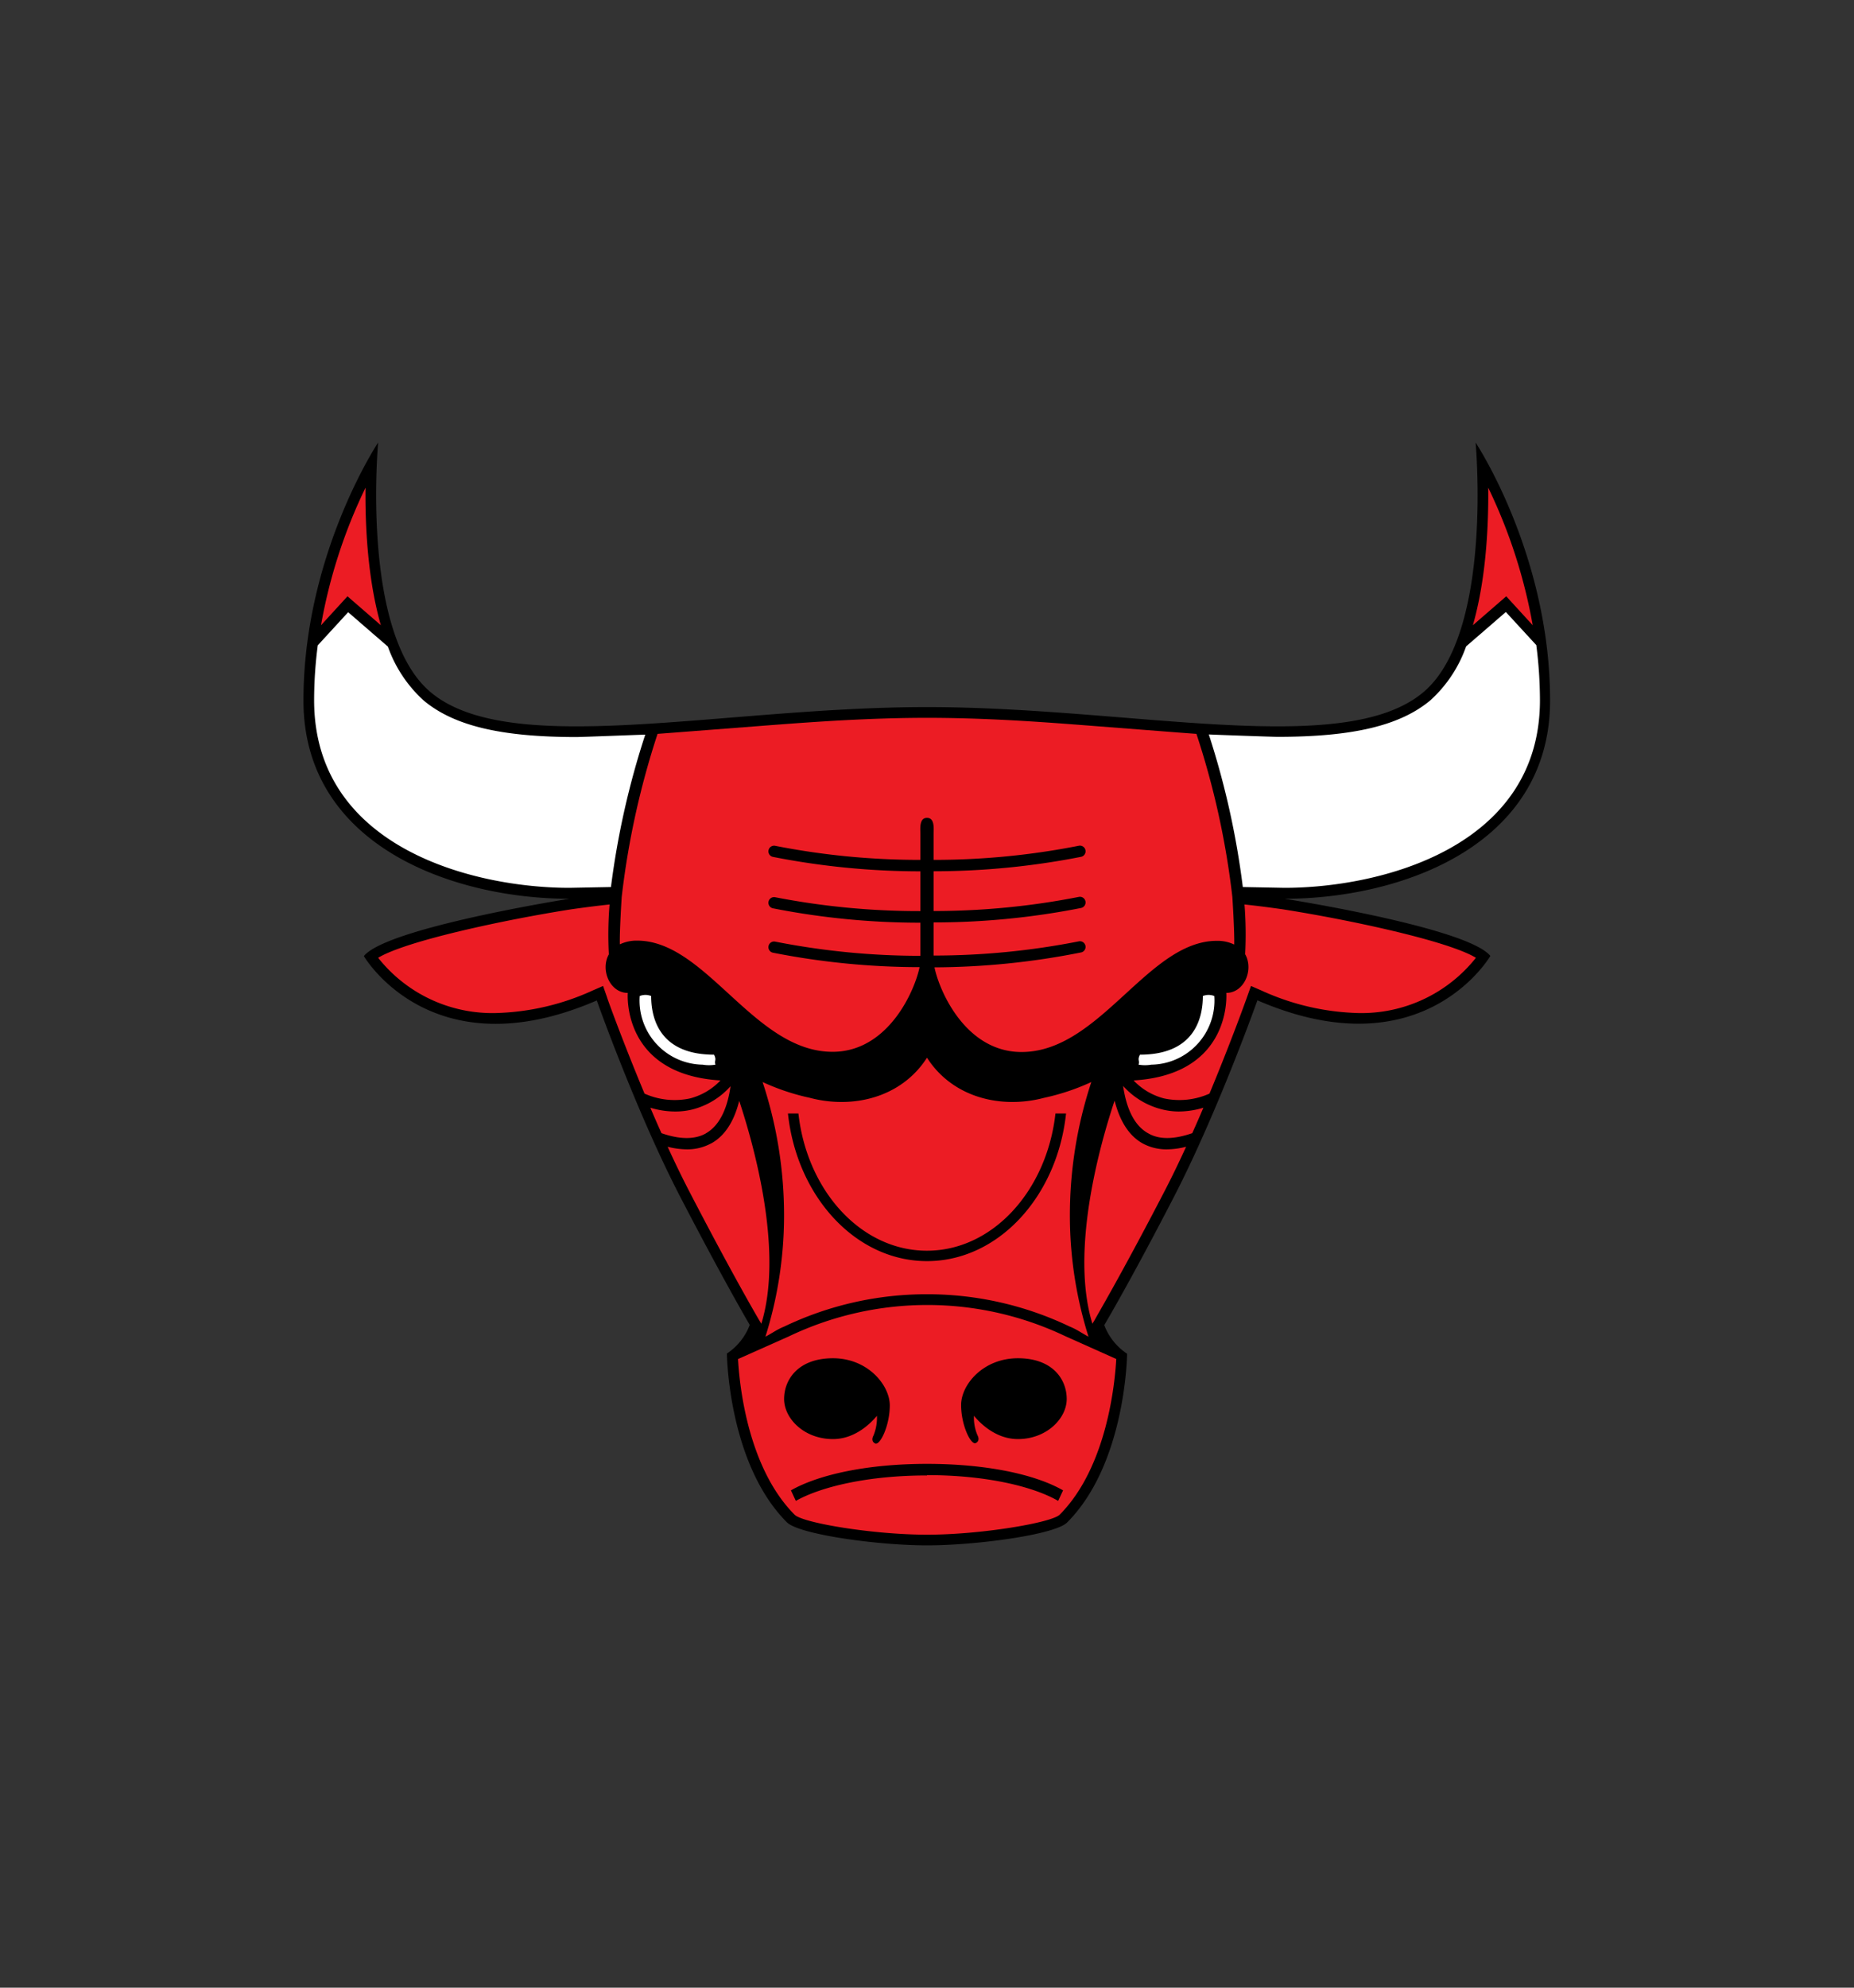 <svg id="Layer_1" data-name="Layer 1" xmlns="http://www.w3.org/2000/svg" viewBox="0 0 280 300"><rect x="0" y="0" width="280" height="300" fill="#333333" stroke="none"/><defs><style>.cls-1,.cls-3,.cls-5{fill-rule:evenodd;}.cls-2{fill:none;}.cls-3,.cls-4{fill:#ec1c24;}.cls-5{fill:#fff;}</style></defs><path class="cls-1" d="M118.84,229.76c-8.91-8.92-9.06-25.47-9.06-25.47a9,9,0,0,0,3.45-4.32s-3.83-6.49-10.48-19.3S90.13,151,90.13,151c-25,10.82-35.18-6.7-35.18-6.7C58.43,140,86,135.65,86,135.65c-17.4,0-40.17-7.89-40.17-29.92S57.11,66.79,57.11,66.79,54.43,95.53,65,104.44c12,10.15,44,2.28,75,2.28s63.05,7.87,75-2.28c10.53-8.91,7.85-37.65,7.85-37.65s11.25,16.9,11.25,38.94S211.37,135.65,194,135.65c0,0,27.6,4.32,31.08,8.63,0,0-10.15,17.52-35.18,6.7,0,0-6,16.88-12.62,29.69S166.77,200,166.77,200a9,9,0,0,0,3.45,4.32s-.15,16.55-9.06,25.47c-1.84,1.84-13.7,3.45-21.16,3.45S120.68,231.6,118.84,229.76Z"/><path class="cls-2" d="M93.8,136.35l.65,0-.63-.17C93.81,136.2,93.81,136.27,93.8,136.35Z"/><path class="cls-2" d="M141,137.51v-6h-2v6h2Z"/><path class="cls-2" d="M141,129.78v-3.92c0-.77.2-2.42-1-2.42s-1,1.65-1,2.42v3.92l1,0Z"/><path class="cls-2" d="M141,144.26v-5l-1,0-1,0v5h2Z"/><path class="cls-3" d="M140,195.34a49.81,49.81,0,0,0-21.59,4.89c-1.08.43-1.94,1.08-2.81,1.51a60.92,60.92,0,0,0,2.81-17.92,64.05,64.05,0,0,0-3.24-20.51,34,34,0,0,0,7.12,2.38c6.48,1.72,13.82,0,17.71-6.05h0c3.88,6.05,11.22,7.77,17.7,6.05a34,34,0,0,0,7.12-2.38,64.05,64.05,0,0,0-3.24,20.51,60.92,60.92,0,0,0,2.81,17.92c-.86-.43-1.73-1.08-2.81-1.51A49.77,49.77,0,0,0,140,195.34Zm19.4-27.28c-1.31,11.68-9.5,20.71-19.41,20.71s-18.1-9-19.41-20.71H119c1.34,12.55,10.24,22.28,21,22.28s19.66-9.73,21-22.28Z"/><path class="cls-3" d="M168.58,205.11c-.18,3.39-1.33,16.28-8.56,23.52-1.34,1.22-11.92,3-20,3s-18.68-1.75-20-3c-7.24-7.25-8.38-20.12-8.56-23.51l7.72-3.44a48.48,48.48,0,0,1,41.73,0Zm-36.14,8.59a7,7,0,0,1-.54,3s-.47.79.26,1.16,2.22-2.68,2.22-5.74S131.06,205,125.8,205s-7.38,3.22-7.38,6.15,3,6.05,7.38,6.05c3.38,0,5.74-2.44,6.64-3.51m14.65,0c.9,1.07,3.26,3.51,6.64,3.51,4.33,0,7.37-3.11,7.37-6.05S159,205,153.73,205s-8.58,4-8.58,7.06,1.49,6.11,2.22,5.74.26-1.16.26-1.16a6.82,6.82,0,0,1-.54-3m-7.09,9c8.95,0,16.06,1.72,19.81,3.89l.74-1.59c-4.27-2.45-11.71-4-20.55-4s-16.28,1.57-20.55,4l.74,1.59C123.94,224.41,131.05,222.69,140,222.69Z"/><path class="cls-4" d="M186.12,135.4a123.48,123.48,0,0,0-5.43-24.64h0c-.29,0-16.06-1.24-18.5-1.42-7.3-.56-14.75-1-22.19-1s-14.89.45-22.19,1c-2.44.18-18.21,1.41-18.5,1.42h0a124.25,124.25,0,0,0-5.42,24.64s-.33,5.12-.28,7.13a5.86,5.86,0,0,1,2.63-.56c10.42,0,17.65,16.78,29.49,16.78a10.74,10.74,0,0,0,3.28-.5c6.25-2,9.26-9.3,9.87-12.28a114.89,114.89,0,0,1-22.15-2.18.85.85,0,1,1,.35-1.67A113.28,113.28,0,0,0,139,144.26v-5a114.56,114.56,0,0,1-22.27-2.17.85.85,0,0,1,.35-1.67A113.32,113.32,0,0,0,139,137.51v-6a115.31,115.31,0,0,1-22.27-2.18.85.85,0,1,1,.35-1.67A112.54,112.54,0,0,0,139,129.78v-3.92c0-.77-.2-2.42,1-2.42s1,1.65,1,2.42v3.92a112.54,112.54,0,0,0,21.92-2.13.85.85,0,1,1,.35,1.67A115.31,115.31,0,0,1,141,131.5v6a113.32,113.32,0,0,0,21.92-2.13.85.85,0,1,1,.35,1.67A114.56,114.56,0,0,1,141,139.22v5a113.28,113.28,0,0,0,21.92-2.14.85.85,0,1,1,.35,1.67A114.89,114.89,0,0,1,141.13,146c.61,3,3.62,10.3,9.87,12.28a10.74,10.74,0,0,0,3.28.5c11.84,0,19.07-16.78,29.49-16.78a5.86,5.86,0,0,1,2.63.56C186.45,140.52,186.12,135.4,186.12,135.4Z"/><path class="cls-4" d="M52.48,90l-4,4.37a79.08,79.08,0,0,1,6.72-20.76c-.06,5.65.31,13.76,2.32,20.76Zm175,0,4,4.37a79.46,79.46,0,0,0-6.72-20.76c.06,5.65-.31,13.76-2.32,20.76Z"/><path class="cls-4" d="M178,167.76a13.13,13.13,0,0,0,3.74-.57q-.81,1.91-1.68,3.84c-2.76.95-5,1-6.69,0-2.39-1.34-3.36-4.4-3.75-7.13a11.6,11.6,0,0,0,5.72,3.5A10.7,10.7,0,0,0,178,167.76Zm-71.42,3.31c2.39-1.34,3.37-4.4,3.75-7.13a11.52,11.52,0,0,1-5.71,3.5,10.73,10.73,0,0,1-2.67.32,13.11,13.11,0,0,1-3.73-.57q.81,1.91,1.68,3.84C102.68,172,104.93,172,106.6,171.07Zm.84,1.49a7.5,7.5,0,0,1-3.73.91,12,12,0,0,1-2.86-.39c1.07,2.34,2.19,4.66,3.33,6.85,6.54,12.61,10.4,19.16,10.44,19.23l.38.63c3.39-11-1.14-27-3.34-33.64C111,168.7,109.81,171.23,107.44,172.56Zm60.9-6.41c-2.2,6.6-6.73,22.62-3.34,33.64l.38-.63c0-.07,3.9-6.62,10.44-19.23,1.14-2.19,2.26-4.51,3.33-6.85a12,12,0,0,1-2.86.39,7.5,7.5,0,0,1-3.73-.91C170.19,171.23,169,168.7,168.34,166.15ZM92.06,136.51c-2.88.31-5.78.73-5.78.73-10.2,1.6-25,4.78-29.17,7.32a22,22,0,0,0,17.72,8.34,37.42,37.42,0,0,0,14.67-3.4l1.58-.69.57,1.63c0,.1,2.37,6.66,5.69,14.62a11.17,11.17,0,0,0,6.89.72,9.73,9.73,0,0,0,4.58-2.71c-15-.9-14-13.21-14-13.21-2.7,0-4.17-3.48-2.86-5.82A56,56,0,0,1,92.06,136.51Zm96,7.53c1.31,2.34-.16,5.82-2.86,5.82,0,0,1,12.31-14,13.21a9.68,9.68,0,0,0,4.58,2.71,11.14,11.14,0,0,0,6.88-.72c3.33-8,5.66-14.52,5.69-14.62l.58-1.63,1.58.69a37.41,37.41,0,0,0,14.66,3.4,22.05,22.05,0,0,0,17.73-8.34c-4.17-2.54-19-5.72-29.18-7.32,0,0-2.89-.42-5.77-.73A57.65,57.65,0,0,1,188.05,144Z"/><path class="cls-5" d="M108.05,160.69a5.85,5.85,0,0,1-1.94,0,9.68,9.68,0,0,1-9.5-10.36,2.33,2.33,0,0,1,1.73,0c0,3.67,1.51,8.85,9.5,8.85.43.86,0,.86.21,1.51Zm63.9,0a5.84,5.84,0,0,0,1.94,0,9.68,9.68,0,0,0,9.5-10.36,2.33,2.33,0,0,0-1.73,0c0,3.67-1.51,8.85-9.5,8.85-.43.86,0,.86-.21,1.51Zm-74.5-49.81c-.46,0-9.52.36-10.41.36-11.44,0-18.57-1.72-23.12-5.57a20,20,0,0,1-5.34-8.08l-6-5.19-4.59,5a64,64,0,0,0-.55,8.32C47.47,128.07,71.71,134,86,134l6.27-.12A123.61,123.61,0,0,1,97.45,110.88Zm90.25,23L194,134c14.33,0,38.57-6,38.57-28.31a65.8,65.8,0,0,0-.55-8.32l-4.6-5-6,5.19a19.89,19.89,0,0,1-5.33,8.08c-4.55,3.85-11.68,5.57-23.12,5.57-.89,0-10-.33-10.41-.36A123.61,123.61,0,0,1,187.7,133.92Z"/></svg>
